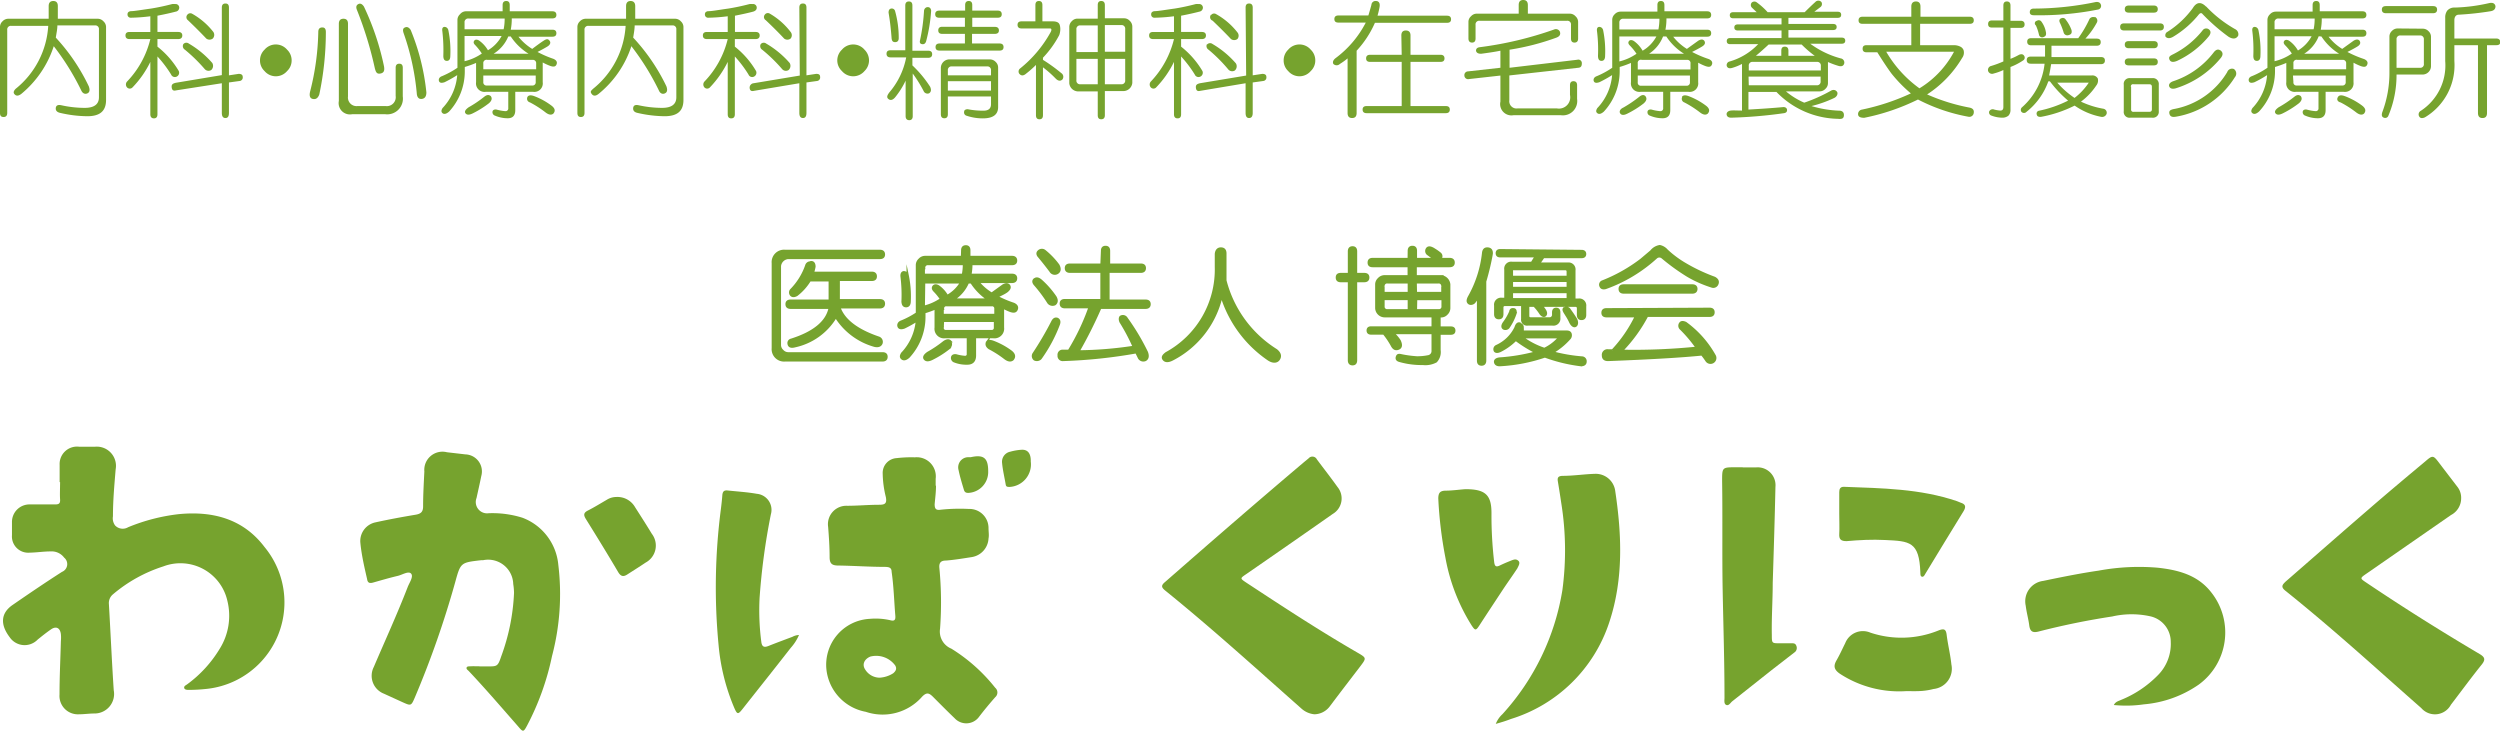 <svg xmlns="http://www.w3.org/2000/svg" viewBox="0 0 221.34 64.73"><defs><style>.cls-1,.cls-2{fill:#76a32e;}.cls-2{stroke:#76a32e;stroke-miterlimit:10;stroke-width:0.2px;}</style></defs><title>footer_logo</title><g id="レイヤー_2" data-name="レイヤー 2"><g id="レイヤー_1-2" data-name="レイヤー 1"><path class="cls-1" d="M5.28,42.69c0-.51,0-1,0-1.53A1.54,1.54,0,0,1,7,39.55c.47,0,.94,0,1.42,0a1.7,1.7,0,0,1,1.82,2C10.12,43,10,44.33,10,45.71a1.07,1.07,0,0,0,.19.81.93.93,0,0,0,1.15.16,16.69,16.69,0,0,1,4.49-1.16c3-.29,5.7.41,7.59,2.91A7.7,7.7,0,0,1,18.21,61a14.48,14.48,0,0,1-1.47.08c-.16,0-.39,0-.43-.17s.15-.24.27-.33a10.79,10.79,0,0,0,2.86-3.12,5.51,5.51,0,0,0,.68-4.31,4.26,4.26,0,0,0-5.67-3A13,13,0,0,0,10,52.62a1,1,0,0,0-.36.84c.15,2.55.26,5.1.43,7.65a1.73,1.73,0,0,1-1.71,2.06c-.46,0-.91.07-1.36.07a1.63,1.63,0,0,1-1.73-1.76c0-1.58.08-3.14.12-4.72a3.22,3.22,0,0,0,0-.62c-.07-.55-.42-.73-.87-.42s-.79.59-1.18.9a1.6,1.6,0,0,1-2.48-.2C0,55.29.07,54.29,1.1,53.57c1.45-1,2.92-2,4.39-2.94a.74.74,0,0,0,.19-1.26,1.38,1.38,0,0,0-1.19-.55c-.62,0-1.24.1-1.87.11a1.44,1.44,0,0,1-1.56-1.55q0-.57,0-1.14a1.55,1.55,0,0,1,1.59-1.58c.74,0,1.48,0,2.22,0,.32,0,.48-.06.45-.45s0-1,0-1.53Z"/><path class="cls-1" d="M42.44,59c.19,0,.38,0,.57,0,1,0,1.05.06,1.37-.9a18.48,18.48,0,0,0,1.13-5.6,5.27,5.27,0,0,0-.07-.79,2.22,2.22,0,0,0-2.68-2.11h-.17c-1.8.21-1.81.2-2.29,1.95A83.66,83.66,0,0,1,36.75,61.7c-.35.82-.35.81-1.13.46L34,61.42a1.7,1.7,0,0,1-.91-2.36c1-2.34,2.07-4.67,3-7.07.15-.4.54-.93.31-1.2s-.79.11-1.2.2c-.72.17-1.43.38-2.14.58-.3.09-.51.07-.56-.31C32.25,50.17,32,49.1,31.9,48a1.69,1.69,0,0,1,1.33-1.75c1.18-.26,2.37-.48,3.57-.68.47-.08.67-.26.66-.77,0-1,.06-2,.11-3.06a1.61,1.61,0,0,1,2-1.7l1.64.19a1.51,1.51,0,0,1,1.4,1.92c-.13.65-.28,1.3-.42,1.94a1,1,0,0,0,1.07,1.35,8.85,8.85,0,0,1,3,.4A4.93,4.93,0,0,1,49.43,50a21.48,21.48,0,0,1-.56,8.1,23.39,23.39,0,0,1-2.2,6.13c-.32.6-.36.6-.79.09C44.45,62.69,43,61,41.52,59.43c-.09-.1-.25-.18-.21-.32s.26-.11.4-.12.49,0,.73,0Z"/><path class="cls-1" d="M82.87,43c0,.55-.07,1.09-.12,1.64,0,.4.11.55.52.49a16,16,0,0,1,2.5-.07,1.69,1.69,0,0,1,1.75,1.71c0,.3.06.61,0,.91a1.76,1.76,0,0,1-1.47,1.64c-.77.12-1.54.25-2.31.31-.47,0-.62.23-.57.68a31.75,31.75,0,0,1,.06,5.34,1.64,1.64,0,0,0,1,1.78,15.06,15.06,0,0,1,3.88,3.46.55.55,0,0,1,0,.84c-.5.57-1,1.17-1.44,1.75a1.4,1.4,0,0,1-2.15.11c-.66-.63-1.3-1.28-1.94-1.92-.33-.32-.54-.39-.93,0a4.65,4.65,0,0,1-5,1.35,4.28,4.28,0,0,1-3.48-3.73A4.07,4.07,0,0,1,77,54.79a5.78,5.78,0,0,1,1.81.12c.36.1.49,0,.46-.38-.11-1.3-.14-2.61-.33-3.91,0-.39-.27-.42-.58-.43-1.38,0-2.76-.1-4.14-.12-.56,0-.77-.17-.77-.75,0-.89-.06-1.78-.13-2.67A1.63,1.63,0,0,1,75,44.78c.94,0,1.89-.09,2.83-.09.51,0,.71-.1.6-.68a9.14,9.14,0,0,1-.28-2.08,1.31,1.31,0,0,1,1.24-1.37A11.19,11.19,0,0,1,81,40.49a1.69,1.69,0,0,1,1.84,1.9V43Zm-5,17a2.51,2.51,0,0,0,1.21-.39c.22-.19.35-.39.18-.69a2.09,2.09,0,0,0-2.2-.79c-.54.22-.75.7-.47,1.13A1.52,1.52,0,0,0,77.89,60Z"/><path class="cls-1" d="M217.9,44.13a1.67,1.67,0,0,1-.9,1.47l-7.47,5.18c-.61.42-.6.42,0,.82,3.27,2.2,6.6,4.29,10,6.3.47.28.55.49.19.94-.94,1.17-1.82,2.37-2.73,3.56a1.6,1.6,0,0,1-2.62.29c-1.14-1-2.26-2-3.39-3-2.83-2.52-5.66-5-8.63-7.38-.46-.36-.26-.55,0-.81,2.47-2.15,4.93-4.31,7.41-6.45,1.64-1.42,3.31-2.82,5-4.23.6-.52.68-.51,1.15.11s1.1,1.44,1.65,2.16A1.57,1.57,0,0,1,217.9,44.13Z"/><path class="cls-1" d="M116.37,63.24a2,2,0,0,1-1.14-.5c-4-3.54-7.92-7.1-12.06-10.45-.36-.29-.39-.46,0-.78,4.08-3.57,8.16-7.11,12.3-10.61l.39-.32a.44.44,0,0,1,.73.09c.61.82,1.24,1.62,1.83,2.45A1.59,1.59,0,0,1,118,45.5q-3.81,2.67-7.65,5.32c-.57.39-.58.38,0,.77,3.24,2.13,6.49,4.26,9.85,6.2.79.46.79.47.23,1.21-.91,1.19-1.82,2.37-2.72,3.57A1.74,1.74,0,0,1,116.37,63.24Z"/><path class="cls-1" d="M187.15,62.42c.16-.31.42-.35.63-.45A9.58,9.58,0,0,0,191,59.83a3.92,3.92,0,0,0,1.19-3,2.31,2.31,0,0,0-1.75-2.25,7.64,7.64,0,0,0-3.43,0,65.87,65.87,0,0,0-6.51,1.33c-.54.14-.77,0-.84-.55s-.24-1.15-.31-1.73a1.82,1.82,0,0,1,1.55-2.2c1.63-.34,3.26-.67,4.91-.91a19.69,19.69,0,0,1,5.2-.26c1.85.2,3.6.65,4.8,2.23a5.71,5.71,0,0,1-1.14,8.12,10,10,0,0,1-4.86,1.75A10.94,10.94,0,0,1,187.15,62.42Z"/><path class="cls-1" d="M132.43,64.09a2.32,2.32,0,0,1,.59-.86,21.35,21.35,0,0,0,5.31-11,26.42,26.42,0,0,0-.11-7.74c-.09-.62-.19-1.24-.29-1.85-.06-.33,0-.49.4-.51,1,0,2-.16,2.94-.18A1.74,1.74,0,0,1,143,43.43c.59,3.93.75,7.85-.53,11.69a13.29,13.29,0,0,1-8.71,8.54C133.38,63.81,133,63.93,132.43,64.09Z"/><path class="cls-1" d="M154.31,41.38c.4,0,.8,0,1.19,0a1.58,1.58,0,0,1,1.69,1.73c-.06,2.84-.15,5.67-.24,8.51,0,1.53-.11,3.07-.08,4.6,0,.74,0,.74.76.73.31,0,.61,0,.91,0s.43,0,.52.28a.48.48,0,0,1-.21.55l-2,1.55-3.47,2.75c-.17.13-.32.44-.55.33s-.14-.45-.15-.68c0-3.13-.1-6.25-.16-9.37s0-6.52-.05-9.77c0-1.22,0-1.22,1.23-1.22h.57Z"/><path class="cls-1" d="M70.74,56.22A4.13,4.13,0,0,1,70,57.37c-1.4,1.8-2.83,3.59-4.25,5.39-.41.52-.48.51-.75-.11a18.32,18.32,0,0,1-1.38-5.54,53.5,53.5,0,0,1,.2-12c.05-.41.1-.83.13-1.24s.19-.48.52-.44c.85.09,1.7.14,2.54.29a1.43,1.43,0,0,1,1.24,1.82,57.89,57.89,0,0,0-1,7.41,21.54,21.54,0,0,0,.15,3.85c.05.44.22.56.64.39.7-.28,1.41-.54,2.12-.81A1.33,1.33,0,0,1,70.74,56.22Z"/><path class="cls-1" d="M162.84,45.5V43.57c0-.28.09-.48.42-.47,3.36.13,6.73.16,10,1.27l.32.13c.42.13.52.34.27.75-1.13,1.83-2.25,3.68-3.37,5.52-.08.12-.14.32-.31.29s-.14-.25-.15-.39c-.1-2.72-.93-2.76-3.13-2.86-1.13-.06-2.27,0-3.4.1-.5,0-.68-.15-.65-.65s0-1.17,0-1.76Z"/><path class="cls-1" d="M129.75,43.31c1.75,0,2.3.5,2.3,2.11a35.13,35.13,0,0,0,.24,4.35c.05.39.18.45.51.29s.62-.28.94-.41.49-.18.69,0,0,.47-.09.67c-.38.58-.79,1.15-1.18,1.73-.73,1.11-1.46,2.21-2.18,3.32-.31.47-.37.48-.69,0a16.9,16.9,0,0,1-2.32-6,36.61,36.61,0,0,1-.63-5.23c0-.53.18-.7.69-.7S129.27,43.34,129.75,43.31Z"/><path class="cls-1" d="M168.76,61.19a9.59,9.59,0,0,1-5.88-1.55c-.49-.35-.58-.66-.28-1.18s.51-1,.77-1.52a1.68,1.68,0,0,1,2.22-.93,8.71,8.71,0,0,0,6.06-.2c.45-.17.64-.12.7.4.11.88.33,1.75.42,2.63A1.8,1.8,0,0,1,171.19,61a5.76,5.76,0,0,1-1,.17C169.71,61.21,169.23,61.19,168.76,61.19Z"/><path class="cls-1" d="M54.57,44a1.8,1.8,0,0,1,1.66.91c.5.78,1,1.56,1.48,2.35a1.71,1.71,0,0,1-.55,2.55c-.53.36-1.08.7-1.62,1.05-.34.22-.57.19-.81-.21-.93-1.58-1.89-3.14-2.86-4.7-.21-.34-.22-.55.18-.75.57-.29,1.12-.63,1.67-.95A1.62,1.62,0,0,1,54.57,44Z"/><path class="cls-1" d="M87.49,41.71a1.85,1.85,0,0,1-1.77,1.93c-.27,0-.34-.13-.39-.31-.17-.56-.34-1.12-.46-1.7a.9.9,0,0,1,.79-1.15,2.74,2.74,0,0,1,.28,0C87.09,40.22,87.49,40.55,87.49,41.71Z"/><path class="cls-1" d="M91.26,40.86a2,2,0,0,1-1.85,2.25c-.21,0-.34,0-.37-.22-.11-.64-.26-1.26-.32-1.9a.91.91,0,0,1,.73-1,4.75,4.75,0,0,1,1-.17C91,39.79,91.28,40.16,91.26,40.86Z"/><path class="cls-2" d="M77.9,22.21c.24,0,.36.11.36.32s-.12.31-.36.31H69.77a.8.8,0,0,0-.72.72v7a.67.67,0,0,0,.23.49.68.68,0,0,0,.49.23h8.36c.24,0,.36.1.36.31s-.12.32-.36.32H69.5a1,1,0,0,1-1.08-1.08V23.29a1,1,0,0,1,1.08-1.08Zm-6.06,1c.18,0,.27.16.27.4a3.58,3.58,0,0,1-.14.54h5.21c.24,0,.36.11.36.32s-.12.31-.36.31H74.26v1.8H77.9c.24,0,.36.1.36.31s-.12.32-.36.32H74.31q.59,1.7,3.5,2.69a.39.39,0,0,1,.23.5c-.09.21-.29.28-.59.22A5.93,5.93,0,0,1,74,28.05a5.58,5.58,0,0,1-3.64,2.61c-.33.09-.51,0-.54-.22a.3.3,0,0,1,.23-.36c2-.63,3.17-1.58,3.41-2.83H70c-.24,0-.36-.11-.36-.32s.12-.31.36-.31h3.46v-1.8H71.7a4.75,4.75,0,0,1-1.16,1.3c-.22.12-.38.12-.5,0a.35.35,0,0,1,0-.45,5.77,5.77,0,0,0,1.34-2.15A.37.37,0,0,1,71.84,23.25Z"/><path class="cls-2" d="M85.19,22.17c0-.24.11-.36.32-.36s.31.12.31.36v.58H89.6c.23,0,.36.11.36.32s-.13.31-.36.31H86a4.86,4.86,0,0,1-.09.95H89.6c.23,0,.36.1.36.31s-.13.32-.36.32h-3A4.47,4.47,0,0,0,87.8,26l1-.72q.36-.21.54,0c.12.18,0,.35-.18.5s-.6.34-.9.49a9.54,9.54,0,0,0,1.48.63c.27.12.36.29.27.5s-.27.22-.54.13a4.57,4.57,0,0,1-.67-.31V29a.76.76,0,0,1-.86.85H86.32v1.62c0,.48-.23.72-.68.72A2.88,2.88,0,0,1,84.52,32a.32.32,0,0,1-.23-.31c0-.18.15-.26.36-.23a3.83,3.83,0,0,0,.77.14.24.24,0,0,0,.27-.27V29.85h-2a.75.75,0,0,1-.85-.85V27.29a8.61,8.61,0,0,1-1,.36v.45a5.23,5.23,0,0,1-1.39,3.5c-.24.21-.43.26-.58.14s-.11-.27,0-.45a4.84,4.84,0,0,0,1.31-2.92,11,11,0,0,1-1.13.63c-.27.09-.43.06-.49-.09s0-.36.27-.45a7.58,7.58,0,0,0,1.35-.72V23.47a.67.67,0,0,1,.22-.49.68.68,0,0,1,.49-.23h3.28ZM80,24.1q.27,0,.36.27a9.22,9.22,0,0,1,.18,2.29c0,.3-.11.45-.32.45s-.31-.15-.31-.45a13.36,13.36,0,0,0-.09-2.2Q79.8,24.15,80,24.1Zm1.79-.36v.59h3.46a4.44,4.44,0,0,0,.09-.95H82.18A.32.32,0,0,0,81.82,23.74Zm0,3.42a4.48,4.48,0,0,0,1.53-.68,4.68,4.68,0,0,0-.58-.72c-.15-.15-.18-.28-.09-.4s.27-.12.45,0a2.68,2.68,0,0,1,.76.85A3.26,3.26,0,0,0,85.1,25H81.82Zm2.3,3.05c.17.21.13.44-.14.67a8.41,8.41,0,0,1-1.44.9q-.45.22-.63,0t.27-.54a10.38,10.38,0,0,0,1.4-.94C83.79,30.12,84,30.09,84.12,30.21Zm-.63-2.87v.54h4.67v-.54a.29.29,0,0,0-.32-.32h-4A.28.28,0,0,0,83.49,27.34Zm0,1.66a.27.27,0,0,0,.31.31h4a.28.28,0,0,0,.32-.31v-.59H83.49Zm2.24-4a3.28,3.28,0,0,1-1.3,1.52h3.1A5.17,5.17,0,0,1,86,25Zm1.66,5.34q.14-.23.54-.09a6.5,6.5,0,0,1,1.58.85q.48.36.18.72c-.18.15-.42.11-.72-.13a9,9,0,0,0-1.35-.86C87.38,30.68,87.3,30.51,87.39,30.3Z"/><path class="cls-2" d="M93.61,28.23c.18.09.22.26.13.5a13.18,13.18,0,0,1-1.61,3,.46.46,0,0,1-.54.09.39.39,0,0,1-.09-.49,29,29,0,0,0,1.66-2.83C93.28,28.25,93.43,28.17,93.61,28.23Zm-2-3.5q.21-.18.54.09a7.89,7.89,0,0,1,1.3,1.48c.15.27.13.48-.05.63a.47.47,0,0,1-.58-.13,12.64,12.64,0,0,0-1.21-1.62Q91.39,24.91,91.59,24.73ZM92,22.21a.4.4,0,0,1,.49,0,6.82,6.82,0,0,1,1.21,1.26q.22.41,0,.63A.44.44,0,0,1,93,24c-.36-.48-.72-.93-1.07-1.35Q91.76,22.39,92,22.21Zm5.57,0c0-.23.1-.35.31-.35s.31.12.31.35v1.22H101c.24,0,.36.1.36.31s-.12.32-.36.32H98.14v2.56h3.28c.24,0,.36.1.36.31s-.12.32-.36.32h-4a39.83,39.83,0,0,1-1.94,3.86,34,34,0,0,0,4.9-.4,17.38,17.38,0,0,0-1.17-2.21c-.09-.21-.07-.36,0-.45a.38.38,0,0,1,.54.14,20.13,20.13,0,0,1,1.79,3c.12.33.08.56-.13.68a.44.44,0,0,1-.59-.23l-.22-.45a45.12,45.12,0,0,1-6.47.68.36.36,0,0,1-.4-.41.35.35,0,0,1,.4-.4h.5a19.86,19.86,0,0,0,1.84-3.86H94.28c-.24,0-.36-.11-.36-.32s.12-.31.36-.31h3.24V24.06H94.73c-.24,0-.36-.11-.36-.32s.12-.31.36-.31h2.79Z"/><path class="cls-2" d="M108.09,22c.27,0,.4.15.4.44,0,.69,0,1.49,0,2.39A10.29,10.29,0,0,0,113,31c.33.27.4.54.22.81s-.55.27-.94,0a10.59,10.59,0,0,1-4.13-5.61,8.38,8.38,0,0,1-4.32,5.61c-.39.21-.66.2-.81,0s0-.36.23-.54a8.43,8.43,0,0,0,4.4-7.64V22.48C107.68,22.19,107.82,22,108.09,22Z"/><path class="cls-2" d="M119.43,22.26c0-.24.11-.36.32-.36s.31.12.31.36v2h.72c.24,0,.36.1.36.31s-.12.32-.36.32h-.72v7c0,.24-.1.36-.31.36s-.32-.12-.32-.36v-7h-.72c-.24,0-.35-.11-.35-.32s.11-.31.35-.31h.72Zm5.3-.05c0-.23.11-.35.32-.35s.31.12.31.35v.72H127l-.54-.4a.35.35,0,0,1-.13-.49c.09-.15.25-.17.49-.05a4.32,4.32,0,0,1,.67.45.31.31,0,0,1,0,.49h.85c.24,0,.36.11.36.32s-.12.31-.36.31h-3v.9h2.25a.8.8,0,0,1,.72.72v2.11a.7.7,0,0,1-.23.5.67.67,0,0,1-.49.22h-.14V29h1c.21,0,.31.09.31.27s-.1.27-.31.27h-1V31a1.21,1.21,0,0,1-.31,1,2,2,0,0,1-1.17.22,7.1,7.1,0,0,1-2.06-.27c-.22-.06-.29-.18-.23-.36s.17-.19.41-.13a10,10,0,0,0,1.34.18,4.64,4.64,0,0,0,1-.09.47.47,0,0,0,.41-.5V29.49h-3.51a3.1,3.1,0,0,1,.59.68c.18.39.13.62-.14.71s-.43-.05-.58-.35a6.93,6.93,0,0,0-.68-1h-1.12c-.21,0-.31-.09-.31-.27s.1-.27.31-.27h5.44V28h-4.27a.75.75,0,0,1-.72-.72V25.18a.67.67,0,0,1,.22-.49.7.7,0,0,1,.5-.23h2.15v-.9h-3.19c-.24,0-.35-.1-.35-.31s.11-.32.35-.32h3.19Zm-2.24,3.15v.58h2.24V25h-1.88A.32.32,0,0,0,122.49,25.36Zm0,1.75a.32.32,0,0,0,.36.36h1.88v-1h-2.24Zm2.87-1.17h2.34v-.58a.32.32,0,0,0-.36-.36h-2Zm0,1.53h2a.32.32,0,0,0,.36-.36v-.63h-2.34Z"/><path class="cls-2" d="M131.67,22c.29,0,.43.16.4.49a22.94,22.94,0,0,1-.58,2.43v7c0,.24-.11.36-.32.36s-.31-.12-.31-.36V26.3c-.12.18-.23.33-.32.45s-.34.21-.49.09-.12-.3,0-.54a10.1,10.1,0,0,0,1.26-3.91C131.34,22.13,131.46,22,131.67,22Zm8.35.22c.21,0,.32.09.32.27s-.11.27-.32.27h-3.37l-.4.58h2.56a.52.52,0,0,1,.58.59v2.6h.36a.52.52,0,0,1,.59.59v.76c0,.24-.11.36-.32.36s-.31-.12-.31-.36v-.58a.21.21,0,0,0-.23-.23h-3a2.86,2.86,0,0,1,.31.41c.12.21.11.36,0,.45s-.29,0-.41-.18a4.48,4.48,0,0,0-.54-.68h-.54v.9c0,.15.08.22.23.22h1.62a.32.32,0,0,0,.36-.35v-.18c0-.21.09-.32.27-.32s.27.11.27.32v.49a.52.52,0,0,1-.59.58h-2.2a.43.43,0,0,1-.49-.49V27h-1.53a.21.21,0,0,0-.23.23v.58c0,.24-.1.36-.31.36s-.32-.12-.32-.36v-.76a.52.52,0,0,1,.59-.59h.31v-2.6a.52.52,0,0,1,.59-.59h1.75l.36-.58h-3.15c-.21,0-.31-.09-.31-.27s.1-.27.31-.27Zm-5.48,6.47a.28.28,0,0,1,.27.31,3.25,3.25,0,0,1,0,.36h3.9c.24,0,.36.11.36.32a.42.42,0,0,1-.13.31,6.24,6.24,0,0,1-1.48,1.21,14.4,14.4,0,0,0,2.6.45.33.33,0,0,1,.32.36c0,.21-.14.32-.41.32a14.1,14.1,0,0,1-3.19-.77,14.76,14.76,0,0,1-4,.77c-.24,0-.38-.09-.41-.27s.14-.29.41-.32A16.24,16.24,0,0,0,136,31.2a11.78,11.78,0,0,1-1.8-1.12,5.26,5.26,0,0,1-1.39,1q-.31.14-.45,0a.31.31,0,0,1,.13-.44A3.43,3.43,0,0,0,134.18,29C134.27,28.71,134.39,28.61,134.54,28.64ZM134,27.38q.22,0,.18.36a4.86,4.86,0,0,1-.63,1.26.36.36,0,0,1-.41.09c-.15-.09-.16-.26,0-.5a4.73,4.73,0,0,0,.58-1C133.73,27.43,133.84,27.35,134,27.38Zm-.14-3.32v.45h4.94v-.45c0-.15-.07-.23-.22-.23h-4.49A.21.21,0,0,0,133.82,24.06Zm0,1.43h4.94v-.62h-4.94Zm0,1h4.94v-.63h-4.94Zm2.88,4.4a4,4,0,0,0,1.17-.85c.09-.12,0-.18-.09-.18h-3.06A6.72,6.72,0,0,0,136.7,30.88Zm1.79-3.59a.32.32,0,0,1,.45.14c.24.33.42.6.54.8s.14.47,0,.59-.35,0-.5-.32-.25-.47-.4-.71S138.37,27.41,138.49,27.29Z"/><path class="cls-2" d="M147.58,22.17a9.11,9.11,0,0,0,1.48,1.12,15.74,15.74,0,0,0,2.74,1.31c.27.15.35.34.23.58a.38.38,0,0,1-.49.18,10.36,10.36,0,0,1-2.12-.94,18.4,18.4,0,0,1-2.24-1.62.42.42,0,0,0-.54,0,13.27,13.27,0,0,1-4.49,2.7q-.36.09-.45-.18a.3.3,0,0,1,.18-.4A14.15,14.15,0,0,0,145.29,23l.9-.76a1.22,1.22,0,0,1,.76-.45A1.15,1.15,0,0,1,147.58,22.17Zm3.78,5.17c.23,0,.35.1.35.31s-.12.31-.35.31h-5.53a13.4,13.4,0,0,1-2.25,3.1,55.37,55.37,0,0,0,6.65-.27,12,12,0,0,0-1.44-1.7.36.36,0,0,1,0-.5q.13-.14.45,0a9,9,0,0,1,2.56,2.88.42.42,0,0,1-.72.45,6.25,6.25,0,0,0-.4-.54q-2.61.27-8.31.49c-.3,0-.45-.13-.45-.4a.4.4,0,0,1,.45-.45h.4A12,12,0,0,0,144.84,28h-2.6c-.24,0-.36-.1-.36-.31s.12-.31.36-.31Zm-1.53-2.07c.24,0,.36.11.36.31s-.12.32-.36.32h-6.07c-.24,0-.36-.11-.36-.32s.12-.31.36-.31Z"/><path class="cls-1" d="M4.31.54c0-.3.14-.45.41-.45s.4.15.4.45V1.66H8.67a.68.68,0,0,1,.49.23.68.68,0,0,1,.23.49V8.85c0,1-.56,1.44-1.66,1.44A10.86,10.86,0,0,1,5.35,10c-.3-.06-.44-.21-.41-.45s.23-.29.5-.23a9.56,9.56,0,0,0,2.06.23c.84,0,1.26-.32,1.26-.94v-6a.32.32,0,0,0-.36-.36H5.08c0,.33-.08.69-.14,1.08A17.21,17.21,0,0,1,7.86,7.64c.12.33.08.54-.13.63s-.42,0-.54-.27A22.25,22.25,0,0,0,4.76,4.09,9.11,9.11,0,0,1,1.89,8.31q-.4.31-.63,0c-.09-.12-.05-.27.13-.45A7.73,7.73,0,0,0,4.27,2.29H1a.32.32,0,0,0-.36.36V10c0,.24-.11.36-.32.36S0,10.26,0,10V2.38a.67.67,0,0,1,.22-.49.7.7,0,0,1,.5-.23H4.31Z"/><path class="cls-1" d="M15.87.67a.36.36,0,0,1-.31.36q-.68.18-1.62.36V2.83h1.84c.24,0,.36.11.36.31s-.12.32-.36.32H13.94v.67a7.78,7.78,0,0,1,1.89,2.16.38.38,0,0,1-.18.49.36.36,0,0,1-.5-.18A10.46,10.46,0,0,0,13.94,5v5.12c0,.24-.11.36-.31.36s-.32-.12-.32-.36V5.48a8.7,8.7,0,0,1-1.57,2.25.33.33,0,0,1-.5,0,.39.39,0,0,1,0-.5,8.22,8.22,0,0,0,2.07-3.77H11.47c-.24,0-.36-.11-.36-.32s.12-.31.36-.31h1.84V1.44a15.41,15.41,0,0,1-1.75.13.28.28,0,0,1-.27-.31q0-.22.27-.27c.33,0,.93-.11,1.8-.23.56-.09,1.19-.22,1.88-.4a1.31,1.31,0,0,1,.27,0A.32.32,0,0,1,15.87.67Zm3.77,0c0-.24.11-.36.32-.36s.31.12.31.36v6l.86-.13q.36,0,.36.27a.31.31,0,0,1-.27.36l-.95.13V10c0,.3-.1.45-.31.45s-.32-.15-.32-.45V7.37L15.6,8c-.24.06-.37,0-.4-.27s.12-.34.36-.4l4.08-.68ZM16.23,3.91a.35.35,0,0,1,.49-.05,8.29,8.29,0,0,1,2.07,1.71.5.5,0,0,1-.09.63.45.45,0,0,1-.58-.09A14.33,14.33,0,0,0,16.37,4.4.37.37,0,0,1,16.23,3.91Zm.36-2.61A.33.33,0,0,1,17,1.21a6.28,6.28,0,0,1,1.89,1.62.47.47,0,0,1-.05.58.47.47,0,0,1-.58,0q-.68-.72-1.62-1.62A.33.33,0,0,1,16.59,1.3Z"/><path class="cls-1" d="M25.42,4.4a1.3,1.3,0,0,1,.4.95,1.28,1.28,0,0,1-.4.94,1.31,1.31,0,0,1-2,0,1.28,1.28,0,0,1-.4-.94,1.3,1.3,0,0,1,.4-.95,1.31,1.31,0,0,1,2,0Z"/><path class="cls-1" d="M28.54,2.43c.21,0,.31.13.31.4a26.86,26.86,0,0,1-.58,5.53c-.12.33-.31.46-.58.4s-.32-.31-.23-.67a22.88,22.88,0,0,0,.72-5.26C28.18,2.56,28.3,2.43,28.54,2.43ZM30,2.11c0-.3.14-.45.41-.45s.4.15.4.45V8.54a.76.76,0,0,0,.85.85h2.48a.79.79,0,0,0,.89-.9V6c0-.24.11-.36.32-.36s.31.12.31.36V8.54a1.39,1.39,0,0,1-1.57,1.57H31.19A1,1,0,0,1,30,8.94ZM31.73.36c.18-.09.34,0,.49.22A23.44,23.44,0,0,1,34,5.88c.06.36,0,.57-.32.63s-.4-.12-.49-.45A32.84,32.84,0,0,0,31.59.85C31.5.61,31.55.45,31.73.36Zm4.13,2.07c.18-.09.35,0,.5.22a19.79,19.79,0,0,1,1.39,5.53c0,.36-.14.55-.41.58s-.42-.16-.44-.49a22,22,0,0,0-1.17-5.35C35.64,2.65,35.68,2.49,35.86,2.43Z"/><path class="cls-1" d="M44.5.45c0-.24.11-.36.32-.36s.31.12.31.36V1H48.9c.24,0,.36.11.36.32s-.12.31-.36.31H45.31a4.86,4.86,0,0,1-.09,1H48.9c.24,0,.36.1.36.31s-.12.31-.36.31h-3a4.71,4.71,0,0,0,1.22,1.08c.36-.27.68-.51,1-.72s.42-.15.54,0,.06.35-.18.5-.6.34-.89.49A9.15,9.15,0,0,0,49,5.21c.27.12.36.29.27.5s-.27.22-.54.13a4.69,4.69,0,0,1-.68-.31V7.28a.75.75,0,0,1-.85.85H45.62V9.75c0,.48-.22.72-.67.72a2.88,2.88,0,0,1-1.12-.23.32.32,0,0,1-.23-.31c0-.18.15-.26.36-.23a3.83,3.83,0,0,0,.77.14A.24.24,0,0,0,45,9.57V8.13H43a.75.75,0,0,1-.85-.85V5.57a8.61,8.61,0,0,1-1,.36v.45a5.25,5.25,0,0,1-1.39,3.5c-.24.21-.44.26-.58.14s-.11-.27,0-.45a4.77,4.77,0,0,0,1.3-2.92,10.71,10.71,0,0,1-1.12.63c-.27.09-.43.06-.49-.09s0-.36.27-.45A7.89,7.89,0,0,0,40.5,6V1.75a.68.68,0,0,1,.23-.49A.68.68,0,0,1,41.22,1H44.5ZM39.33,2.38q.27,0,.36.27a9.22,9.22,0,0,1,.18,2.29c0,.3-.1.45-.31.45s-.31-.15-.31-.45a14.56,14.56,0,0,0-.09-2.2C39.13,2.53,39.18,2.41,39.33,2.38ZM41.13,2v.59h3.46a4.44,4.44,0,0,0,.09-.95H41.49A.32.32,0,0,0,41.13,2Zm0,3.42a4.48,4.48,0,0,0,1.53-.68A5.36,5.36,0,0,0,42.08,4c-.16-.15-.18-.28-.09-.4s.26-.12.44,0a2.7,2.7,0,0,1,.77.85,3.22,3.22,0,0,0,1.21-1.26H41.13Zm2.29,3.05c.18.21.14.43-.13.67a8.41,8.41,0,0,1-1.44.9q-.45.22-.63,0t.27-.54a10.29,10.29,0,0,0,1.39-.94Q43.2,8.31,43.42,8.49Zm-.63-2.87v.53h4.68V5.62a.29.29,0,0,0-.32-.32h-4A.29.29,0,0,0,42.79,5.62Zm0,1.66a.28.28,0,0,0,.32.31h4a.28.28,0,0,0,.32-.31V6.69H42.79ZM45,3.23a3.26,3.26,0,0,1-1.3,1.53h3.1a5.12,5.12,0,0,1-1.58-1.53ZM46.7,8.58q.13-.22.54-.09a6.11,6.11,0,0,1,1.57.85q.49.36.18.72c-.18.15-.42.11-.72-.13a9,9,0,0,0-1.34-.86C46.69,9,46.61,8.79,46.7,8.58Z"/><path class="cls-1" d="M55.43.54c0-.3.14-.45.4-.45s.41.15.41.45V1.66h3.55a.68.68,0,0,1,.49.23.68.68,0,0,1,.23.49V8.85c0,1-.56,1.44-1.67,1.44A11,11,0,0,1,56.46,10c-.3-.06-.43-.21-.4-.45s.22-.29.49-.23a9.73,9.73,0,0,0,2.07.23c.84,0,1.26-.32,1.26-.94v-6a.32.32,0,0,0-.36-.36H56.19c0,.33-.07.69-.13,1.08A17.21,17.21,0,0,1,59,7.64c.12.33.07.54-.14.63s-.42,0-.53-.27a22.25,22.25,0,0,0-2.43-3.91A9.06,9.06,0,0,1,53,8.31c-.26.21-.47.21-.62,0s-.05-.27.13-.45a7.73,7.73,0,0,0,2.88-5.57H52.11a.32.32,0,0,0-.36.36V10c0,.24-.11.36-.32.36s-.31-.12-.31-.36V2.38a.67.67,0,0,1,.22-.49.7.7,0,0,1,.5-.23h3.59Z"/><path class="cls-1" d="M67,.67c0,.18-.11.3-.32.36-.44.12-1,.24-1.61.36V2.83H66.9c.24,0,.36.11.36.31s-.12.32-.36.32H65.06v.67a7.7,7.7,0,0,1,1.88,2.16.38.38,0,0,1-.18.49.35.35,0,0,1-.49-.18A10.46,10.46,0,0,0,65.06,5v5.12c0,.24-.11.36-.32.36s-.31-.12-.31-.36V5.48a9,9,0,0,1-1.57,2.25.33.33,0,0,1-.5,0,.39.39,0,0,1,0-.5,8.22,8.22,0,0,0,2.07-3.77H62.59c-.24,0-.36-.11-.36-.32s.12-.31.36-.31h1.84V1.44a15.41,15.41,0,0,1-1.75.13.28.28,0,0,1-.27-.31q0-.22.27-.27C63,1,63.6.88,64.47.76c.57-.09,1.2-.22,1.89-.4a1.31,1.31,0,0,1,.27,0A.32.32,0,0,1,67,.67Zm3.77,0c0-.24.11-.36.32-.36s.31.12.31.36v6l.86-.13c.23,0,.35.06.35.27a.31.31,0,0,1-.27.36l-.94.13V10c0,.3-.1.45-.31.45s-.32-.15-.32-.45V7.37l-4,.67c-.24.06-.38,0-.4-.27a.39.39,0,0,1,.35-.4l4.09-.68ZM67.35,3.91a.35.35,0,0,1,.49-.05,8.29,8.29,0,0,1,2.07,1.71.5.5,0,0,1-.09.63.44.44,0,0,1-.58-.09A13.79,13.79,0,0,0,67.48,4.4.37.37,0,0,1,67.35,3.91Zm.36-2.61a.33.33,0,0,1,.45-.09A6.24,6.24,0,0,1,70,2.83a.46.46,0,0,1,0,.58.46.46,0,0,1-.58,0q-.67-.72-1.62-1.62A.33.33,0,0,1,67.71,1.3Z"/><path class="cls-1" d="M76.54,4.4a1.34,1.34,0,0,1,.4.95,1.32,1.32,0,0,1-.4.94,1.31,1.31,0,0,1-2,0,1.29,1.29,0,0,1-.41-.94,1.31,1.31,0,0,1,.41-.95,1.31,1.31,0,0,1,2,0Z"/><path class="cls-1" d="M80.15.49c0-.24.11-.36.32-.36s.31.12.31.36v4h1.39c.24,0,.36.1.36.31s-.12.32-.36.32H80.78v.67a10.1,10.1,0,0,1,1.57,1.89c.12.27.09.46-.09.58a.38.38,0,0,1-.45-.13,11.81,11.81,0,0,0-1-1.62v3.77c0,.24-.11.36-.31.36s-.32-.12-.32-.36V7.14a7.26,7.26,0,0,1-.94,1.49c-.21.24-.41.28-.59.13s-.09-.34.09-.58a6.68,6.68,0,0,0,1.49-3.1H78.85c-.24,0-.36-.11-.36-.32s.12-.31.36-.31h1.3ZM78.89.76a.3.3,0,0,1,.36.23,8.77,8.77,0,0,1,.32,2.38c0,.24-.11.36-.32.36s-.28-.11-.31-.32c-.06-.83-.15-1.6-.27-2.29C78.67.91,78.74.79,78.89.76ZM82.13.63c.18,0,.28.1.31.31A14.1,14.1,0,0,1,82,3.64q-.09.31-.36.27t-.18-.36A17.12,17.12,0,0,0,81.81.94C81.84.73,82,.63,82.13.63ZM85.45.45c0-.24.11-.36.32-.36s.31.12.31.36V.94h2.25c.24,0,.36.11.36.32s-.12.31-.36.31H86.08v.81h2c.24,0,.36.11.36.32S88.3,3,88.06,3h-2v.85h2.43c.24,0,.36.11.36.32s-.12.31-.36.31h-5.3c-.24,0-.36-.1-.36-.31s.12-.32.36-.32h2.24V3h-2c-.24,0-.36-.1-.36-.31s.12-.32.36-.32h2V1.57H83.16c-.24,0-.36-.1-.36-.31s.12-.32.36-.32h2.29Zm2.2,4.81a.69.69,0,0,1,.5.22.67.67,0,0,1,.22.49V9.48q0,1-1.35,1a4.46,4.46,0,0,1-1.43-.23.3.3,0,0,1-.23-.36c0-.15.14-.22.32-.22a7,7,0,0,0,1.39.13c.45,0,.67-.19.67-.58V8.54H83.92v1.57c0,.24-.1.36-.31.36s-.31-.12-.31-.36V6A.76.76,0,0,1,84,5.26Zm-3.73,1v.41h3.82V6.24a.32.32,0,0,0-.36-.36h-3.1A.32.32,0,0,0,83.92,6.24Zm0,1.76h3.82V7.19H83.92Z"/><path class="cls-1" d="M91.67.45c0-.24.1-.36.31-.36s.31.12.31.36V1.89h.9c.3,0,.5.07.59.22s.16.56,0,1a8.88,8.88,0,0,1-1.44,2V5.3a14.4,14.4,0,0,1,1.62,1.17.39.39,0,0,1,.09.58c-.18.15-.37.12-.58-.09a9.82,9.82,0,0,0-1.13-1V10.2c0,.24-.1.36-.31.36s-.31-.12-.31-.36V5.75a9.21,9.21,0,0,1-.86.76c-.24.21-.45.23-.63,0a.34.34,0,0,1,.09-.45A10.76,10.76,0,0,0,93,2.88c.12-.21.11-.33,0-.36H90.45c-.24,0-.36-.11-.36-.32s.12-.31.36-.31h1.22Zm5.52,0c0-.24.1-.36.31-.36s.32.12.32.36V1.62h1.71a.67.67,0,0,1,.49.22.7.7,0,0,1,.23.5v5a.8.8,0,0,1-.72.72H97.82V10.2c0,.24-.11.36-.32.36s-.31-.12-.31-.36V8.09h-1.8a.8.8,0,0,1-.72-.72v-5a.7.7,0,0,1,.23-.5.67.67,0,0,1,.49-.22h1.8ZM95.3,2.61v2h1.89V2.25H95.66A.32.32,0,0,0,95.3,2.61Zm0,4.49a.32.32,0,0,0,.36.36h1.53V5.21H95.3Zm2.52-2.52h1.8v-2a.32.32,0,0,0-.36-.36H97.82Zm0,2.88h1.44a.32.32,0,0,0,.36-.36V5.21h-1.8Z"/><path class="cls-1" d="M106.5.67a.36.36,0,0,1-.31.36q-.68.18-1.62.36V2.83h1.84c.24,0,.36.11.36.31s-.12.32-.36.32h-1.84v.67a7.78,7.78,0,0,1,1.89,2.16.38.38,0,0,1-.18.49.36.36,0,0,1-.5-.18A10.46,10.46,0,0,0,104.57,5v5.12c0,.24-.1.36-.31.36s-.32-.12-.32-.36V5.48a8.7,8.7,0,0,1-1.57,2.25.32.32,0,0,1-.49,0,.39.39,0,0,1,0-.5,8.28,8.28,0,0,0,2.06-3.77H102.1c-.24,0-.36-.11-.36-.32s.12-.31.36-.31h1.84V1.44a15.41,15.41,0,0,1-1.75.13.28.28,0,0,1-.27-.31q0-.22.27-.27c.33,0,.93-.11,1.8-.23.57-.09,1.19-.22,1.88-.4a1.31,1.31,0,0,1,.27,0A.32.32,0,0,1,106.5.67Zm3.78,0c0-.24.1-.36.31-.36s.32.12.32.36v6l.85-.13q.36,0,.36.27a.31.31,0,0,1-.27.36l-.94.13V10c0,.3-.11.45-.32.45s-.31-.15-.31-.45V7.37l-4,.67c-.24.06-.37,0-.4-.27s.12-.34.36-.4l4.09-.68Zm-3.42,3.28a.36.36,0,0,1,.5-.05,8.24,8.24,0,0,1,2.06,1.71.5.5,0,0,1-.09.63.45.45,0,0,1-.58-.09A13.64,13.64,0,0,0,107,4.4.37.37,0,0,1,106.86,3.91Zm.36-2.61a.33.33,0,0,1,.45-.09,6.28,6.28,0,0,1,1.89,1.62.46.46,0,0,1,0,.58.47.47,0,0,1-.58,0q-.68-.72-1.62-1.62A.33.33,0,0,1,107.22,1.3Z"/><path class="cls-1" d="M116.05,4.4a1.3,1.3,0,0,1,.4.95,1.28,1.28,0,0,1-.4.94,1.31,1.31,0,0,1-2,0,1.28,1.28,0,0,1-.4-.94,1.3,1.3,0,0,1,.4-.95,1.31,1.31,0,0,1,2,0Z"/><path class="cls-1" d="M121.82.09c.27,0,.38.21.32.54s-.12.55-.18.76h6.15c.24,0,.36.11.36.32s-.12.31-.36.31h-6.38a8.79,8.79,0,0,1-1.62,2.47V10c0,.3-.13.45-.4.45s-.4-.15-.4-.45V5.17a5.6,5.6,0,0,1-.68.49.41.41,0,0,1-.58,0c-.09-.18,0-.35.18-.5A9.13,9.13,0,0,0,120.92,2H118.5c-.24,0-.36-.1-.36-.31s.12-.32.36-.32h2.65c.09-.3.18-.61.27-.94A.36.36,0,0,1,121.82.09Zm2.25,3.05c0-.29.13-.44.4-.44s.41.15.41.44V4.85h2.65c.24,0,.36.11.36.32s-.12.31-.36.31h-2.65V9.39H128c.24,0,.36.1.36.31s-.12.32-.36.32H121c-.24,0-.36-.11-.36-.32s.12-.31.36-.31h3.1V5.48h-2.79c-.24,0-.36-.1-.36-.31s.12-.32.36-.32h2.79Z"/><path class="cls-1" d="M138.1,2.79c.09.24,0,.42-.27.53a21.61,21.61,0,0,1-4.18,1.08V6l6-.71a.31.31,0,0,1,.4.31c0,.24-.07.38-.31.4l-6.11.68v2.2a.64.64,0,0,0,.72.72h3.5A1,1,0,0,0,139,8.4V7.55c0-.24.1-.36.31-.36s.32.12.32.36V8.76a1.27,1.27,0,0,1-1.44,1.44H134A1,1,0,0,1,132.84,9V6.69L130.06,7a.33.33,0,0,1-.41-.32.33.33,0,0,1,.32-.36L132.84,6V4.49q-.63.13-1.71.27-.4,0-.45-.27c0-.18.11-.28.32-.31a31.57,31.57,0,0,0,6.6-1.57A.39.39,0,0,1,138.1,2.79ZM134.46.45c0-.3.13-.45.4-.45s.41.15.41.45v.76H139a.68.68,0,0,1,.49.23.68.68,0,0,1,.23.49V3.41c0,.24-.11.36-.32.36s-.31-.12-.31-.36V2.2a.32.32,0,0,0-.36-.36H131a.32.32,0,0,0-.36.36V3.41c0,.24-.11.36-.31.36s-.32-.12-.32-.36V1.93a.65.65,0,0,1,.23-.49.67.67,0,0,1,.49-.23h3.73Z"/><path class="cls-1" d="M146.74.45c0-.24.1-.36.31-.36s.31.12.31.36V1h3.78c.24,0,.36.11.36.32s-.12.31-.36.31h-3.6a4.86,4.86,0,0,1-.09,1h3.69c.24,0,.36.1.36.31s-.12.31-.36.31h-3a4.66,4.66,0,0,0,1.21,1.08l1-.72q.36-.22.54,0c.12.18.06.35-.18.5s-.6.34-.9.49a9.54,9.54,0,0,0,1.48.63c.27.12.36.29.27.5s-.27.22-.54.13a4.57,4.57,0,0,1-.67-.31V7.28a.75.75,0,0,1-.85.85h-1.62V9.75c0,.48-.23.72-.68.72a2.88,2.88,0,0,1-1.12-.23.31.31,0,0,1-.22-.31c0-.18.15-.26.36-.23a3.77,3.77,0,0,0,.76.14.24.24,0,0,0,.27-.27V8.13h-2a.75.75,0,0,1-.85-.85V5.57a8.49,8.49,0,0,1-1,.36v.45a5.26,5.26,0,0,1-1.4,3.5c-.24.21-.43.26-.58.14s-.11-.27,0-.45a4.78,4.78,0,0,0,1.31-2.92,11,11,0,0,1-1.13.63c-.27.09-.43.06-.49-.09s0-.36.27-.45A7.58,7.58,0,0,0,142.74,6V1.75a.67.67,0,0,1,.22-.49.7.7,0,0,1,.5-.23h3.28Zm-5.17,1.93q.27,0,.36.27a9.22,9.22,0,0,1,.18,2.29c0,.3-.11.45-.32.45s-.31-.15-.31-.45a13.36,13.36,0,0,0-.09-2.2Q141.35,2.42,141.57,2.38Zm1.8-.36v.59h3.46a5.2,5.2,0,0,0,.09-.95h-3.19A.32.32,0,0,0,143.37,2Zm0,3.42a4.51,4.51,0,0,0,1.52-.68,4.68,4.68,0,0,0-.58-.72c-.15-.15-.18-.28-.09-.4s.27-.12.45,0a2.68,2.68,0,0,1,.76.85,3.25,3.25,0,0,0,1.22-1.26h-3.28Zm2.29,3.05c.18.21.13.43-.14.67a8.41,8.41,0,0,1-1.44.9c-.29.15-.5.15-.62,0s-.06-.39.27-.54a11,11,0,0,0,1.39-.94Q145.44,8.31,145.66,8.49ZM145,5.62v.53h4.67V5.62a.28.28,0,0,0-.31-.32h-4A.28.28,0,0,0,145,5.62Zm0,1.66a.27.27,0,0,0,.31.31h4a.28.28,0,0,0,.31-.31V6.69H145Zm2.24-4.05A3.26,3.26,0,0,1,146,4.76h3.1a5.09,5.09,0,0,1-1.57-1.53Zm1.67,5.35q.13-.22.54-.09a6.28,6.28,0,0,1,1.57.85q.49.36.18.72c-.18.15-.42.11-.72-.13a9,9,0,0,0-1.35-.86A.34.34,0,0,1,148.94,8.58Z"/><path class="cls-1" d="M159.78,1.08c.36-.36.67-.66.94-.9a.36.36,0,0,1,.54,0,.34.34,0,0,1-.09.45l-.54.41h2.07c.21,0,.31.09.31.27s-.1.27-.31.27h-4.36v.54h3.95c.21,0,.32.09.32.27s-.11.27-.32.27h-3.95v.67h4.72c.2,0,.31.09.31.27s-.11.27-.31.27h-2.79a8.08,8.08,0,0,0,2.7,1.3.37.37,0,0,1,.31.45c-.06.21-.22.29-.49.22a7.44,7.44,0,0,1-.95-.35V7.37a.67.67,0,0,1-.22.49.7.7,0,0,1-.5.23h-3a6.49,6.49,0,0,0,1.62,1A14,14,0,0,0,162.16,8c.24-.09.4,0,.49.14s0,.42-.27.54a10.4,10.4,0,0,1-2,.71,9.71,9.71,0,0,0,2.47.41c.29,0,.43.18.4.45s-.21.3-.54.27a7.76,7.76,0,0,1-5.43-2.38h-2.48V9.7c1.08-.06,2.12-.13,3.1-.22.21,0,.32.12.32.27s-.09.24-.27.27a41.21,41.21,0,0,1-4.67.4c-.24,0-.38-.09-.41-.27s.12-.33.36-.36.53,0,1,0V5.66a4.63,4.63,0,0,1-.9.36q-.36.09-.45-.18a.33.33,0,0,1,.27-.4,5.63,5.63,0,0,0,2.51-1.53h-2.47c-.21,0-.31-.09-.31-.27s.1-.27.31-.27h4.54V2.7h-3.86c-.21,0-.32-.09-.32-.27s.11-.27.32-.27h3.86V1.62h-4.27c-.21,0-.31-.09-.31-.27s.1-.27.31-.27h2.07L155.1.67a.33.33,0,0,1,0-.45.35.35,0,0,1,.45,0,6,6,0,0,1,.95.86Zm-4.95,4.76v.4h6.38v-.4a.32.32,0,0,0-.36-.36h-5.66A.32.32,0,0,0,154.83,5.84Zm0,1.71h6a.32.32,0,0,0,.36-.36V6.78h-6.38Zm.63-2.61h2.25V4.49c0-.24.1-.36.31-.36s.32.12.32.36v.45h2.33a9.29,9.29,0,0,1-1.16-1h-2.92C156.17,4.33,155.79,4.67,155.46,4.94Z"/><path class="cls-1" d="M169.22.58c0-.29.14-.45.41-.45s.4.16.4.45v.9h4.36c.24,0,.36.11.36.32s-.12.31-.36.31H170V4h3a1.27,1.27,0,0,1,.58.14.56.56,0,0,1,.27.31.79.79,0,0,1-.13.68,9.84,9.84,0,0,1-3.1,3.23,17.16,17.16,0,0,0,3.77,1.17q.41.09.36.45a.39.39,0,0,1-.45.36,15.81,15.81,0,0,1-4.49-1.53,19.26,19.26,0,0,1-4.76,1.62q-.5,0-.54-.27a.4.4,0,0,1,.31-.45,19.82,19.82,0,0,0,4.36-1.44,12.6,12.6,0,0,1-1.71-1.75q-.5-.67-1.26-1.89h-.94c-.24,0-.36-.1-.36-.31S165,4,165.27,4h3.95V2.11h-4.31c-.24,0-.36-.1-.36-.31s.12-.32.36-.32h4.31Zm.72,7.24A8.4,8.4,0,0,0,173,4.58h-6A10.49,10.49,0,0,0,169.94,7.82Z"/><path class="cls-1" d="M177.37.49c0-.24.1-.36.31-.36s.32.12.32.36V1.84h.9c.23,0,.35.11.35.32s-.12.31-.35.31H178V5.21a5.69,5.69,0,0,0,.76-.36q.31-.13.45.09a.29.29,0,0,1-.09.41,5.54,5.54,0,0,1-1.12.58V9.7a.73.73,0,0,1-.18.54.84.84,0,0,1-.54.18,2.79,2.79,0,0,1-.95-.18.3.3,0,0,1-.22-.36.34.34,0,0,1,.45-.18,3.18,3.18,0,0,0,.54.09c.18,0,.27-.1.27-.31V6.2a4.74,4.74,0,0,1-.86.31.37.37,0,0,1-.49-.22.36.36,0,0,1,.27-.45,9,9,0,0,0,1.08-.4v-3h-1c-.24,0-.35-.1-.35-.31s.11-.32.35-.32h1Zm8.08,1a.36.36,0,0,1,.18.54,6.83,6.83,0,0,1-1,1.39h1c.24,0,.36.1.36.31s-.12.32-.36.32h-4c0,.33,0,.66,0,1H186c.24,0,.36.1.36.31s-.12.32-.36.32h-4.4c-.06.38-.12.71-.18,1h3.77a.54.54,0,0,1,.54.27.71.71,0,0,1-.14.63A5.74,5.74,0,0,1,184.24,9a7.69,7.69,0,0,0,2,.63.36.36,0,0,1,.27.45.42.42,0,0,1-.45.27,6.11,6.11,0,0,1-2.38-1,11.06,11.06,0,0,1-3,1c-.21,0-.33-.05-.36-.23a.25.25,0,0,1,.18-.31,10.39,10.39,0,0,0,2.6-.9,10.43,10.43,0,0,1-1.61-1.71h-.14a6,6,0,0,1-1.93,2.7.3.3,0,0,1-.45,0,.3.3,0,0,1,.05-.4,6,6,0,0,0,2-3.86h-1.22c-.24,0-.36-.11-.36-.32s.12-.31.36-.31h1.26c0-.33,0-.66,0-1h-1.22c-.24,0-.36-.11-.36-.32s.12-.31.36-.31H184a9.74,9.74,0,0,0,1-1.71A.39.39,0,0,1,185.45,1.53ZM186,.4a.33.33,0,0,1-.27.45,26.83,26.83,0,0,1-5.66.5q-.36,0-.36-.27c0-.21.12-.32.36-.32a27.1,27.1,0,0,0,5.48-.58C185.78.15,185.93.22,186,.4Zm-5.66,1.44a.29.29,0,0,1,.41.09,2.23,2.23,0,0,1,.4,1c0,.15,0,.26-.22.35a.29.29,0,0,1-.41-.22,4.18,4.18,0,0,0-.27-.81A.23.23,0,0,1,180.33,1.84Zm1.8,5.48a8,8,0,0,0,1.53,1.35,5.55,5.55,0,0,0,1.26-1.35Zm.36-5.7a.3.3,0,0,1,.4.13,3.3,3.3,0,0,1,.5.9c.06.24,0,.39-.23.45a.34.34,0,0,1-.45-.18,6.24,6.24,0,0,0-.36-.94C182.29,1.8,182.34,1.68,182.49,1.62Z"/><path class="cls-1" d="M191.22,2.07c.24,0,.36.1.36.31s-.12.32-.36.32h-3.15c-.24,0-.36-.11-.36-.32s.12-.31.36-.31Zm-.68,4.85a.52.52,0,0,1,.59.58V9.84a.52.52,0,0,1-.59.58h-1.93a.51.51,0,0,1-.58-.58V7.5a.51.51,0,0,1,.58-.58Zm.14-6.43c.24,0,.36.11.36.32s-.12.31-.36.31h-2.2c-.24,0-.36-.1-.36-.31s.12-.32.36-.32Zm0,3.15c.24,0,.36.1.36.31s-.12.32-.36.32h-2.2c-.24,0-.36-.11-.36-.32s.12-.31.36-.31Zm0,1.53c.24,0,.36.1.36.31s-.12.31-.36.31h-2.2c-.24,0-.36-.1-.36-.31s.12-.31.36-.31Zm-2,2.51v2a.19.19,0,0,0,.22.22h1.39c.15,0,.23-.07.23-.22v-2c0-.15-.08-.22-.23-.22h-1.39A.19.19,0,0,0,188.66,7.68Zm6.65-7.1a10.93,10.93,0,0,0,2.56,2,.5.5,0,0,1,.27.58c-.18.3-.47.33-.86.09a17.21,17.21,0,0,1-2.29-2c-.09-.12-.19-.11-.31,0a8.61,8.61,0,0,1-2.29,2c-.3.18-.53.16-.68,0a.35.35,0,0,1,.18-.44A8.2,8.2,0,0,0,194.14.72C194.47.18,194.86.13,195.31.58Zm1.25,3.87c.24.18.26.4.05.67a8.35,8.35,0,0,1-4,2.7c-.33.09-.52,0-.58-.18s.09-.36.36-.45A7.45,7.45,0,0,0,196,4.63C196.19,4.39,196.38,4.33,196.56,4.45Zm-1-1.84c.17.15.17.34,0,.58a8,8,0,0,1-2.83,2.2c-.36.15-.59.11-.68-.13s.08-.33.32-.45A7.8,7.8,0,0,0,195,2.7.39.39,0,0,1,195.58,2.61Zm2.2,3.5a.49.49,0,0,1,.09.72,7.65,7.65,0,0,1-5.21,3.5c-.33.06-.53,0-.59-.27s.12-.34.36-.4a6.94,6.94,0,0,0,4.76-3.28A.45.45,0,0,1,197.78,6.11Z"/><path class="cls-1" d="M204.75.45c0-.24.11-.36.32-.36s.31.12.31.36V1h3.78c.23,0,.35.11.35.32s-.12.31-.35.31h-3.6a4.86,4.86,0,0,1-.09,1h3.69c.23,0,.35.1.35.31s-.12.31-.35.31h-3a4.51,4.51,0,0,0,1.21,1.08l1-.72q.36-.22.54,0c.11.18.06.35-.18.5s-.6.34-.9.49a9.54,9.54,0,0,0,1.48.63c.27.12.36.29.27.5s-.27.22-.54.13a4.57,4.57,0,0,1-.67-.31V7.28a.76.76,0,0,1-.86.85h-1.61V9.75c0,.48-.23.72-.68.72a2.88,2.88,0,0,1-1.12-.23.32.32,0,0,1-.23-.31c0-.18.15-.26.36-.23a3.83,3.83,0,0,0,.77.14.24.24,0,0,0,.27-.27V8.13h-2a.75.75,0,0,1-.85-.85V5.57a8.61,8.61,0,0,1-1,.36v.45A5.25,5.25,0,0,1,200,9.88c-.24.21-.43.26-.58.14s-.11-.27,0-.45a4.77,4.77,0,0,0,1.3-2.92,9.75,9.75,0,0,1-1.12.63c-.27.09-.43.06-.49-.09s0-.36.27-.45A7.2,7.2,0,0,0,200.75,6V1.75a.68.68,0,0,1,.23-.49.68.68,0,0,1,.49-.23h3.28Zm-5.16,1.93q.27,0,.36.27a9.22,9.22,0,0,1,.18,2.29c0,.3-.11.45-.32.45s-.31-.15-.31-.45a13.36,13.36,0,0,0-.09-2.2Q199.37,2.42,199.59,2.38ZM201.38,2v.59h3.46a4.44,4.44,0,0,0,.09-.95h-3.19A.32.32,0,0,0,201.38,2Zm0,3.42a4.48,4.48,0,0,0,1.53-.68,4.68,4.68,0,0,0-.58-.72c-.15-.15-.18-.28-.09-.4s.27-.12.45,0a2.68,2.68,0,0,1,.76.85,3.22,3.22,0,0,0,1.21-1.26h-3.28Zm2.29,3.05c.18.21.14.43-.13.67a8.41,8.41,0,0,1-1.44.9q-.45.22-.63,0t.27-.54a10.38,10.38,0,0,0,1.4-.94C203.34,8.4,203.52,8.37,203.67,8.49Zm-.62-2.87v.53h4.67V5.62a.29.29,0,0,0-.32-.32h-4A.28.28,0,0,0,203.05,5.62Zm0,1.66a.27.27,0,0,0,.31.31h4a.28.28,0,0,0,.32-.31V6.69h-4.67Zm2.24-4.05A3.26,3.26,0,0,1,204,4.76h3.1a5.09,5.09,0,0,1-1.57-1.53ZM207,8.58q.13-.22.54-.09a6.17,6.17,0,0,1,1.58.85q.48.36.18.72c-.18.15-.42.11-.72-.13a9,9,0,0,0-1.35-.86C206.94,9,206.86,8.79,207,8.58Z"/><path class="cls-1" d="M215.41.54c.24,0,.36.1.36.31s-.12.32-.36.32h-4.17c-.24,0-.36-.11-.36-.32s.12-.31.36-.31Zm-.9,2a.69.69,0,0,1,.5.22.67.67,0,0,1,.22.49V5.88a.75.75,0,0,1-.72.72h-2.33a9.27,9.27,0,0,1-.72,3.64.3.3,0,0,1-.4.18c-.18-.06-.23-.22-.14-.49a9.83,9.83,0,0,0,.63-3.51V3.23a.67.67,0,0,1,.22-.49.69.69,0,0,1,.5-.22Zm-2.33,1V6h2.07a.31.31,0,0,0,.35-.35V3.5a.32.32,0,0,0-.35-.36h-1.71A.32.32,0,0,0,212.18,3.5Zm8.76-3c0,.24-.11.39-.41.45a26.41,26.41,0,0,1-2.83.31c-.27,0-.4.2-.4.5V3.41H221c.24,0,.36.11.36.32S221.22,4,221,4h-.81v6c0,.3-.13.45-.4.45s-.4-.15-.4-.45V4H217.3V5.39a5.37,5.37,0,0,1-2.61,5c-.27.12-.44.08-.53-.13a.36.36,0,0,1,.17-.45,4.8,4.8,0,0,0,2.16-4.4V1.57a1,1,0,0,1,.18-.63.82.82,0,0,1,.67-.27,15.43,15.43,0,0,0,3.06-.4Q220.85.18,220.94.54Z"/></g></g></svg>